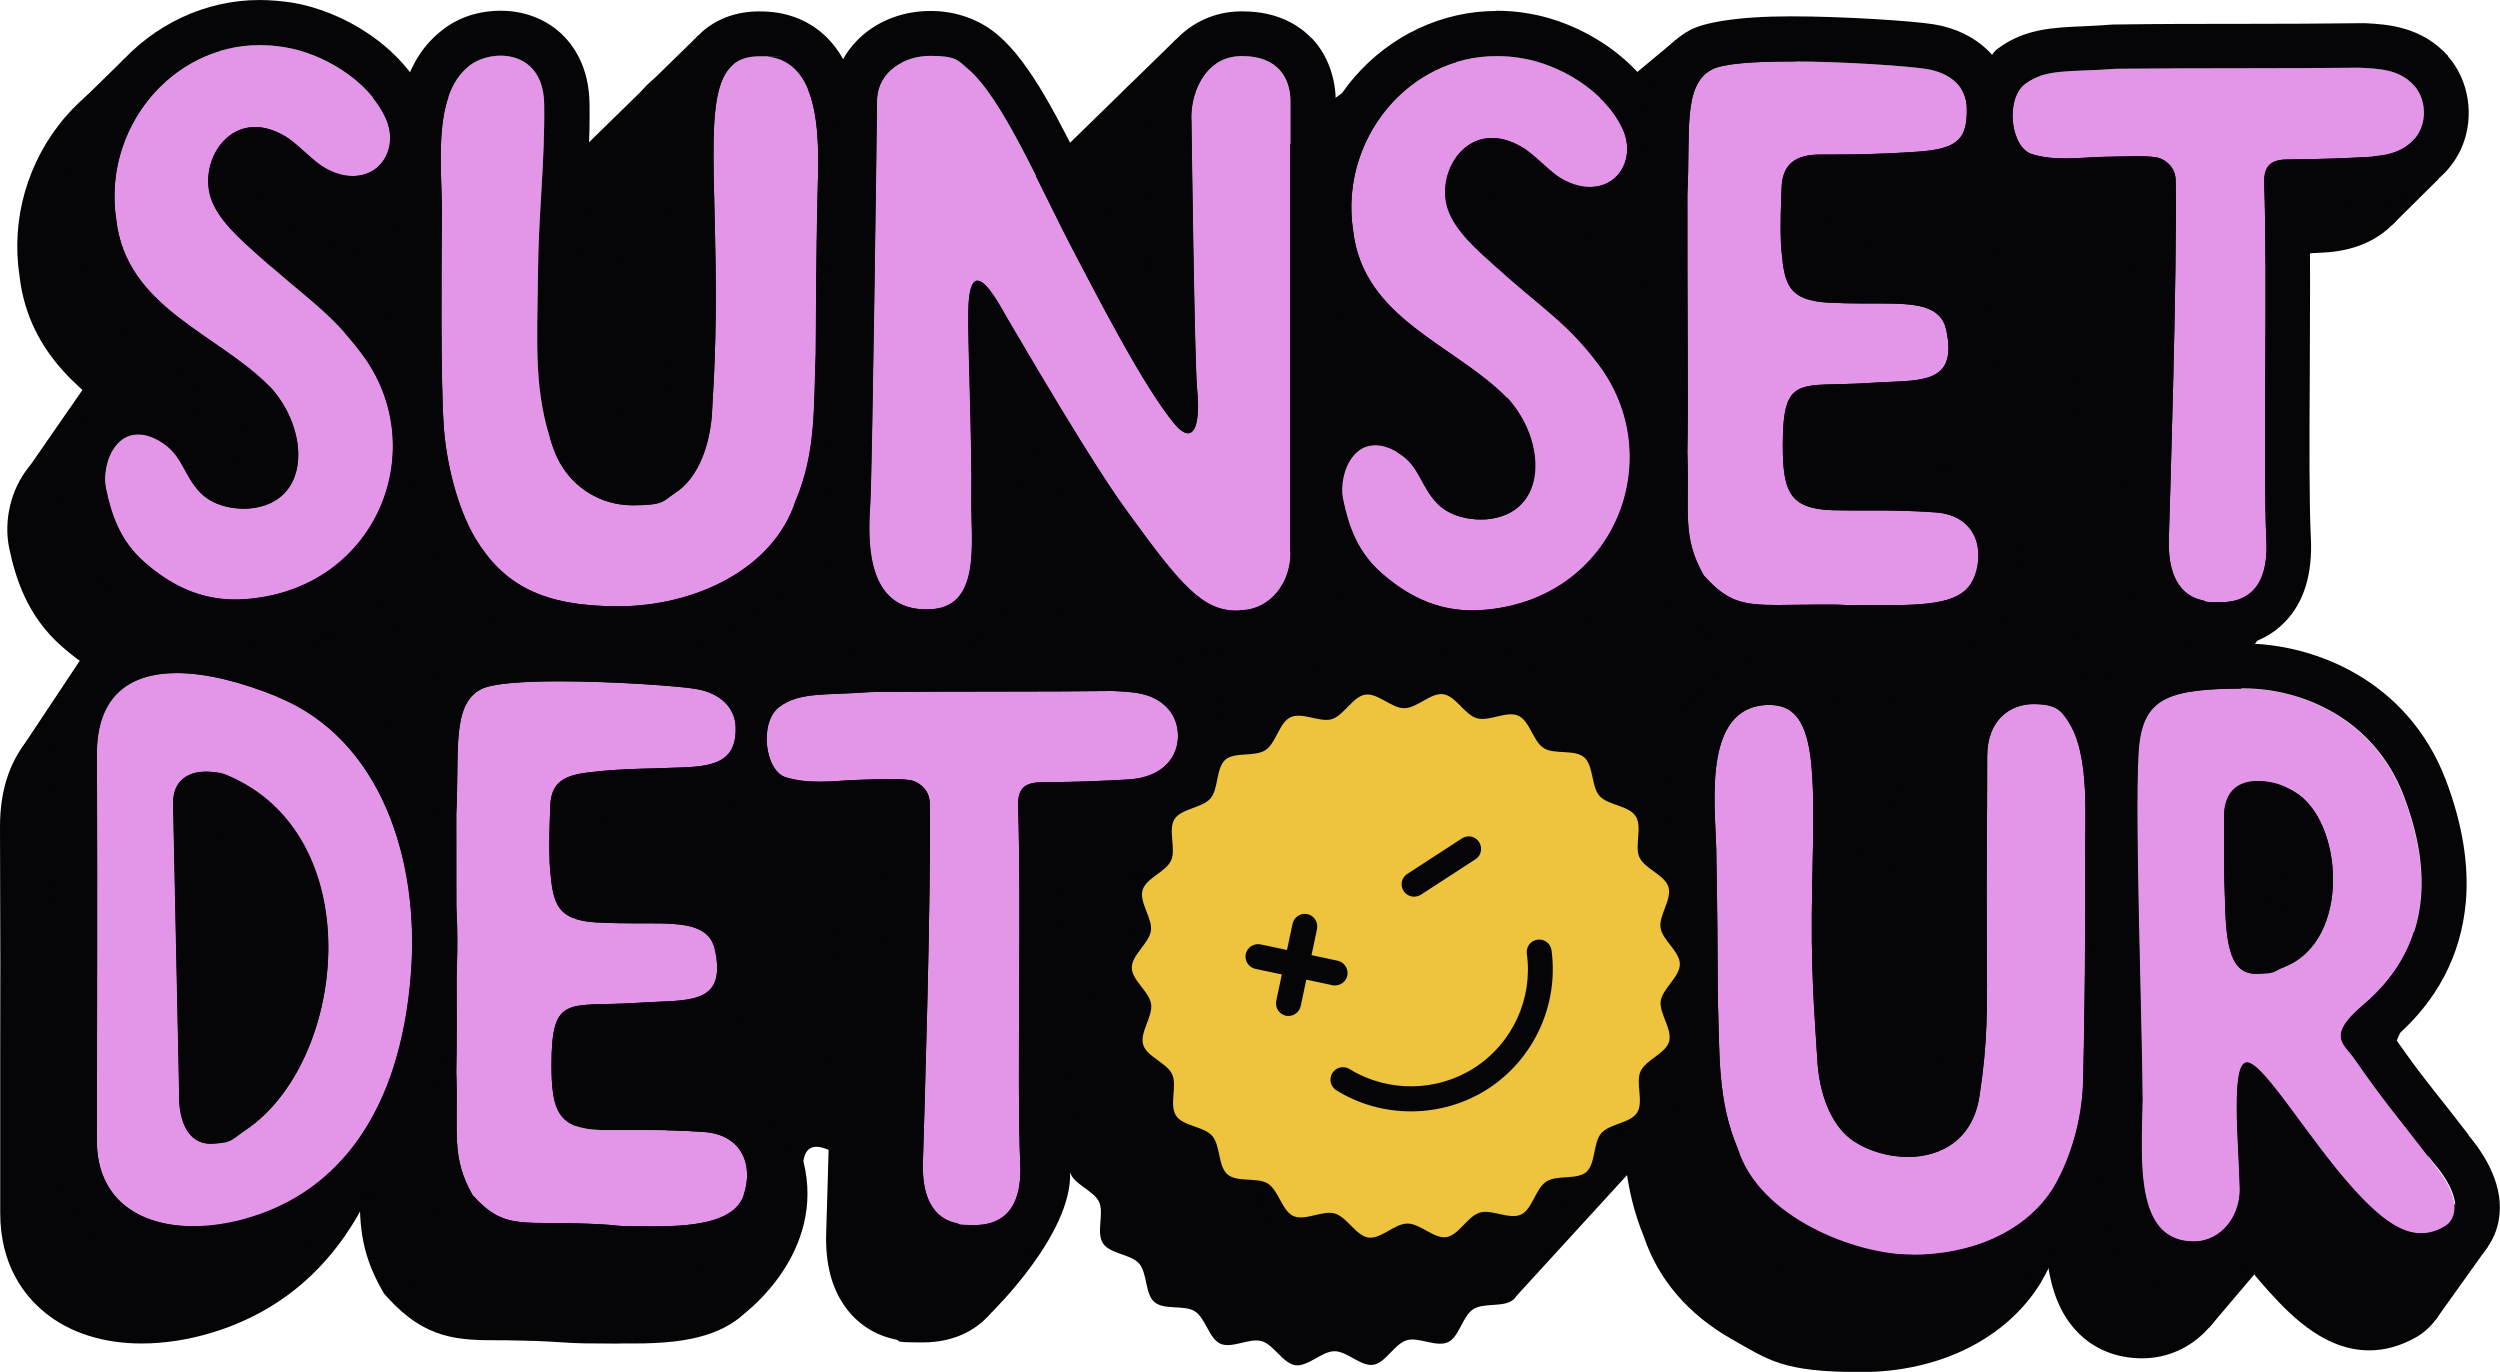 <?xml version="1.0" encoding="UTF-8"?>
<svg xmlns="http://www.w3.org/2000/svg" version="1.1" viewBox="0 0 1163.2 638.3">
  <defs>
    <style>
      .cls-1 {
        fill: #e395e8;
      }

      .cls-2 {
        fill: #050407;
      }

      .cls-3 {
        fill: #eec43e;
      }
    </style>
  </defs>
  <!-- Generator: Adobe Illustrator 28.6.0, SVG Export Plug-In . SVG Version: 1.2.0 Build 709)  -->
  <g>
    <g id="Layer_2">
      <g id="Pink">
        <g>
          <polygon class="cls-2" points="38.8 46 57.9 27.3 64.8 45.4 38.8 46"/>
          <path class="cls-2" d="M1134.6,83.3l-21.3,21.1-41.1,14.4-5.4,156.6-27.1,37.2h0l95.8,239.4,22.1,28-24.3,34-78.6-27.9-26.8,31.6-49.4-31.8-80.2-8.3-126.6-46.9-67.6,73.9-190.3-138.1s16.2,79.8-15.9,78.9c1.1,28.8-36.5,65.2-36.5,65.2,0,0-83-104-87.6-70.3,10.7,42.5-27.2,70.6-27.2,70.6l-132.9-308.7L750.5,42.9l29.3-24.4"/>
          <polyline class="cls-2" points="9.3 349.3 48.7 290 11.1 220.8 50.5 163.9 191.8 171.1 229.4 363.5 9.3 349.3"/>
          <polyline class="cls-2" points="547.4 18.1 482 81.9 405 332 543.6 339.8"/>
          <polyline class="cls-2" points="324.9 16.5 267.3 72.8 253.2 235.2 356 241.1 324.9 16.5"/>
          <path class="cls-2" d="M377.4,112.1c-.1,3.5-.2,6.5-.2,8.8v.7c-.4,19.3-.6,42.6-.7,65.1v1.8s0,.3,0,.3c-.2,3.8-.3,7.7-.4,11.4-.5,20.2-1,41.1-10.3,63.5-6.6,19.8-20.8,36.2-41.2,47.6-17.7,9.9-39.4,15.3-61,15.3s-33.2-3.3-47.1-9.6c-16-7.2-28.9-18.3-37.4-32.1v-.2c0,0-.2-.2-.2-.2-9.3-15.9-15.8-38.6-17.4-60.8-1.6-21.7-1.1-79.3-1-98.2v-.4c.1-3.7,0-8.4-.2-13.4-.8-23.8-1.9-56.4,21.3-74.3,7.4-5.7,10.9,8.9,20.9,8.9s27.1-14,34.5-7.1c5.9,5.5,12.9,15.6,13.1,32.6.2,15-.6,29.4-1.4,43.4-.7,11.7-1.4,23.9-1.5,36.5,0,4.6-.1,9-.2,13.2-.4,24.8-.7,41.2,6.1,60.2,4.2,11.6,14,12.5,16.9,12.5s6.2-.8,8.6-2.4c2.1-1.4,6.3-7.2,7.4-19.7,1.4-24.3,2.3-43.2,1.4-82-.1-4.5-.2-8.9-.3-13.1-.4-17.2-.8-32.1.2-44.1.9-11.5,3.3-26,13.4-36.4,5-5.1,14-11.2,28.4-11.2s4,.1,6,.3c11.7,1.2,32.4,8,39.5,39.5,3.4,14.8,2.9,31.3,2.5,43.4Z"/>
          <path class="cls-2" d="M754.9,226.7c-1.8-16.7-8.1-32.7-18.4-46.3-11.5-15.2-21.1-23.2-33.2-33.3-5-4.2-10.8-9-17.5-15.1l-1.5-1.4c-4.6-4.2-13.3-11.9-14.7-16.3-.6-1.8.2-4.4,1.1-5.4.5.1,1.4.5,2.7,1.2,1.1.7,4,3.3,5.9,5,3.9,3.5,8,7.2,12.7,9.8,7.8,4.4,15.8,6.7,23.8,6.7,13.2,0,25.2-6.5,32.2-17.4,7.4-11.6,8.1-26.5,1.9-39.7-5.5-11.8-15-22.3-27.5-30.5-10.7-7-23-12-34.8-14-5.1-.9-10.2-1.3-15.3-1.3-25.2,0-49.3,11.3-66.2,30.9-17.6,20.5-25.3,47.6-21.3,74.2,4.4,37.3,31.7,56.1,53.6,71.2,8.8,6.1,17.2,11.9,23.5,18.2,7.8,8.6,8,18.8,6.7,20.5-.2.1-1.1.6-3.1.7,0,0-.3,0-.6,0-2.6,0-4.7-.7-5.2-1.1-1.3-1.4-2.3-3.1-3.9-6-3-5.5-7.5-13.8-17.4-20.1-7.6-4.9-15.3-7.3-22.9-7.3s-19.8,4.6-26.6,12.9c-8.1,10-11.6,24.7-8.9,37.5,2.9,13.8,8.3,31.5,24.5,45.7,17.3,15.3,35.8,22.7,56.4,22.7s5.4-.1,8.1-.4c35.3-3.2,64.6-23.6,78.3-54.7,6.5-14.7,9.1-30.9,7.4-46.9h0ZM660.2,265.1c-.8-.1-1.7-.3-2.6-.5.9.2,1.8.3,2.6.5ZM624.2,294.8c2.8,2.1,5.5,3.9,8.3,5.4-2.7-1.5-5.5-3.3-8.3-5.4Z"/>
          <g>
            <path class="cls-2" d="M80.4,88.9c-.5.5-1,1.1-1.5,1.7.5-.6,1-1.2,1.5-1.7ZM77.5,92.4c-.4.6-.8,1.3-1.2,2,.4-.7.8-1.3,1.2-2ZM73.1,110.8c-.4-3.7,0-7.4,1-10.9-1.1,3.5-1.4,7.3-1,10.9ZM74.1,99.9c.3-1.2.8-2.3,1.2-3.4-.5,1.1-.9,2.2-1.2,3.4ZM30.7,229.8c-.4.4-.8.9-1.1,1.3.4-.5.7-.9,1.1-1.3Z"/>
            <path class="cls-2" d="M179.3,221.6c-1.8-16.7-8.1-32.7-18.4-46.3-11.5-15.2-21.1-23.2-33.2-33.3-5.1-4.2-10.8-9-17.5-15.1l-1.5-1.4c-4.6-4.2-13.3-11.9-14.7-16.3-.6-1.8.2-4.4,1.1-5.4.5.1,1.4.5,2.7,1.2,1.1.7,4,3.3,5.9,5,3.9,3.6,8,7.2,12.7,9.8,7.8,4.4,15.9,6.7,23.8,6.7,13.2,0,25.2-6.5,32.1-17.4,7.4-11.6,8.1-26.5,1.9-39.7-5.5-11.8-15-22.3-27.5-30.6-10.7-7-23-12-34.8-14-5.1-.9-10.2-1.3-15.3-1.3h0c-25.2,0-49.3,11.3-66.2,30.9-17.6,20.5-25.4,47.6-21.3,74.2,4.4,37.3,31.7,56.1,53.6,71.2,8.8,6.1,17.2,11.9,23.5,18.2,7.8,8.6,8.1,18.8,6.7,20.5-.1.1-1.1.6-3.1.7,0,0-.3,0-.6,0-2.6,0-4.7-.7-5.2-1.1-1.3-1.4-2.3-3.1-3.9-6-3-5.5-7.5-13.8-17.4-20.1-7.6-4.9-15.3-7.3-22.9-7.3s-19.8,4.6-26.6,12.9c-8.1,10-11.6,24.7-8.9,37.5,2.9,13.8,8.3,31.5,24.5,45.7,17.3,15.3,35.8,22.7,56.4,22.7s5.4-.1,8.1-.4c35.3-3.2,64.6-23.6,78.3-54.6,6.5-14.7,9.1-30.9,7.4-46.9h0ZM76.3,94.4c.4-.7.8-1.3,1.2-2-.4.6-.8,1.3-1.2,2ZM78.9,90.6c.5-.6,1-1.2,1.5-1.7-.5.5-1,1.1-1.5,1.7ZM85.8,84.9c.7-.3,1.3-.7,2.1-.9-.7.3-1.4.6-2.1.9ZM93.2,82.8c-.2,0-.4,0-.6,0,.2,0,.4,0,.6,0ZM91.4,83c-.2,0-.4,0-.6.1.2,0,.4,0,.6-.1ZM74.1,99.9c-1,3.5-1.4,7.3-1,10.9-.4-3.7,0-7.4,1-10.9ZM94.9,82.8c.2,0,.3,0,.4,0-.2,0-.3,0-.4,0ZM97.1,82.9c1.1.1,2.2.3,3.3.6-1.1-.3-2.2-.5-3.3-.6ZM30.7,229.8c-.4.4-.8.9-1.1,1.3.4-.5.7-.9,1.1-1.3Z"/>
            <path class="cls-2" d="M80.4,88.9c-.5.5-1,1.1-1.5,1.7.5-.6,1-1.2,1.5-1.7ZM77.5,92.4c-.4.6-.8,1.3-1.2,2,.4-.7.8-1.3,1.2-2ZM74.1,99.9c.3-1.2.8-2.3,1.2-3.4-.5,1.1-.9,2.2-1.2,3.4ZM73.1,110.8c-.4-3.7,0-7.4,1-10.9-1.1,3.5-1.4,7.3-1,10.9ZM30.7,229.8c-.4.4-.8.9-1.1,1.3.4-.5.7-.9,1.1-1.3Z"/>
          </g>
          <path class="cls-2" d="M967.2,436.3c.2,21.5-.4,79.9-1,100.8-.5,20.8-6.5,42.3-16.4,59.2v.2c0,0-.2.2-.2.2-15.9,26.1-47.2,41.7-83.7,41.7s-42.8-5.5-60.3-15.4c-20.1-11.4-34.1-27.8-40.7-47.5-9.2-22.3-9.8-43.2-10.3-63.5,0-3.7-.2-7.6-.3-11.4v-.7s0-1.4,0-1.4c-.1-22.5-.3-45.8-.7-65.2v-.7c0-2.6-.2-6.4-.4-10.4-.6-12.5-1.3-28,1.7-42.3,2-9.6,5.7-17.7,10.7-23.9,6.8-8.4,16.3-13.6,27.3-15,2.2-.3,4.3-.4,6.4-.4,13.3,0,21.9,5.9,26.7,10.8,15.8,16.1,15.2,44.2,14.2,90.7v3.3c-.8,32.8.4,51,1.6,70.3.2,3.8.5,7.7.7,11.8,1.1,12.5,5.3,18.3,7.4,19.7,3.7,2.4,8.9,3.8,13.6,3.8,10.1,0,11.7-5.4,12.5-10.5,3.5-23,3.4-37.1,3.2-71.2-.1-17.5,0-30.7,0-44.7,0-11.5.2-23.3.2-39.1,0-16.9,6.9-27.4,12.7-33.2,7.8-7.8,18.3-12.1,29.7-12.1s26.6,6.4,33.7,17.2c12.1,18.2,11.8,43,11.6,64.9,0,5-.1,9.6,0,13.7v.4s0,0,0,0Z"/>
          <path class="cls-2" d="M597.5,72.5v207.5c.3,13.3-4.6,26.2-13.5,35.5-8.3,8.5-19.4,13.2-31.2,13.2h-1.6c-17.4,0-28.9-9-36.1-15.7-8.7-8.2-17.8-20-30.6-37.7l-.5-.7c-4.5-6.2-12.9-17.8-35.3-55,.3,13.3.5,26.5.4,36.8,0,2.5,0,5.4.1,8.5.5,16.8,1,37.8-12.7,51.9-5,5.2-14.1,11.4-28.6,11.4s-2.3,0-3.4-.1c-12.5-.6-23.2-5.4-31-14-15.7-17.3-14.2-43.5-13.4-57.5v-.9c.9-14.9,3.1-177.6,3.2-186.1v-1c1.1-22.8,20.7-40,45.7-40s22.8,4,31.2,11.1c15.5,13.2,28.6,39.8,42.6,68,4.3,8.7,8.4,17,12.5,24.6,1.1,2.1,2.4,4.6,3.8,7.3,3.1,5.8,7.2,13.8,11.9,22.2-.7-32.6-1.2-72.1-1.3-80.5-.9-14.4,4-28.8,12.9-38.8,7.8-8.6,18.5-13.5,30.1-13.8.6,0,1.2,0,1.7,0,16.5,0,26.5,6.8,32,12.5,7.6,7.9,11.6,19,11.2,31.2h0Z"/>
          <path class="cls-2" d="M914.8,297.9c-2.9,8.7-10,20-27.2,25-9.4,2.7-20.5,3.3-34.4,3.3s-10.8,0-16.7-.2c-2.4,0-4.9,0-7.4-.1-2,0-4,0-6.2,0-4.3,0-8.2,0-11.6.1-3,0-5.7,0-8.3,0-21.1,0-33.9-3.1-49.8-20.7l-1.6-1.8-1.2-2.1c-10.3-18.4-10.2-31.9-10.1-48.9,0-5.2,0-11.2-.2-18.1v-.7s0-.7,0-.7c.3-10.3.2-33,0-59.3,0-18.8-.2-40.2-.1-59.9v-1c.4-6.2.4-12.1.5-17.8.1-10.8.2-20.2,2-28.9,2.8-13.5,96.7,54.2,107.1,48.6,6.1-3.3-71.2-83.7-40.5-83.7s57.2,2.2,66.5,3.7c10,1.6,18.6,5.7,25,11.9,7.2,7,11.2,16.3,11.4,26.4.1,5.6.4,20.3-10.7,30.8-9,8.5-21.2,10.4-31.9,11.1-17.4,1.2-29.8,1.3-40.5,1.3s-2.2,0-3.2,0c-.4,9.9-.3,17.3,0,22,.2,2,.3,3.6.5,4.7.4,0,.9,0,1.5.1,5.3.3,10.6.4,15,.4h3.9c1.2,0,2.5,0,3.7,0,9.6,0,18.9.2,27.2,2.8,13.1,4.1,21.8,13.4,24.5,26.4,1.1,5.4,4.5,21.7-5.7,34.8-10.4,13.3-26.8,14-41.3,14.6-2.8.1-5.6.2-8.4.4-5.9.4-11.1.5-15.3.6-1.5,0-3.2,0-4.8.1-.1,1.8-.2,4.1-.2,7.1,0,4.6.2,7.4.4,9.3.7,0,1.6.1,2.6.2,2,0,4.2,0,7.3,0h4.9c1.9,0,3.9,0,6,0,7.6,0,17.9.1,30.3.9,14.1.9,25.7,7.3,32.8,17.8,7.3,10.9,8.8,25.2,4.1,39.2h0Z"/>
          <path class="cls-2" d="M1121.8,91.7c-3,7.3-13,24.3-40.4,25.8-10.6.6-18.5,1-30.7,1.2.5,22,.3,50.5.2,78.3-.2,31.5-.3,61.3.5,76.9.8,16.6-3.1,29.7-11.8,38.8-5.3,5.5-14.8,12.2-30.4,12.2s-9.6-.7-12.4-1.3h0c-9.8-1.9-18.3-7.4-24-15.6-6.1-8.6-9-20-8.6-33.6,0-2.3.2-5.8.3-10.1.9-30.1,3.2-106.1,3-146.9-3.5,0-7.7.2-12.8.3-1.5,0-3.2.2-5.2.3-3.6.2-7.6.5-12,.5-8.3,0-15.5-.9-22-2.9-11.9-3.6-11.7-14.7-14.3-29.4-1.2-6.7-3-13.7-1.5-20,2.1-8.6-.2-15.5,6.2-20.3,12.3-9.3,25.8-9.8,40.1-10.3,4.2-.2,8.5-.3,13.4-.7h.7c0,0,.7,0,.7,0,20.2-.2,39.6-.2,58.3-.3,19.7,0,38.4,0,54.4-.3h1.5c.6,0,1.1.1,1.7.1,9.8.5,26.2,1.4,38.5,15.3,9.9,11.1,12.6,28,6.7,42h0Z"/>
          <path class="cls-2" d="M542,391.4c-3,7.2-13,24.3-40.4,25.8-10.6.6-18.5,1-30.7,1.2.5,22,.4,50.5.2,78.3-.1,31.5-.3,61.3.5,76.9.9,16.6-3.1,29.7-11.8,38.8-5.3,5.6-14.8,12.2-30.4,12.2s-9.6-.7-12.4-1.3h0c-9.8-1.9-18.3-7.4-24-15.6-6.1-8.6-9-20-8.6-33.6,0-2.3.2-5.7.3-10.1.9-30.1,3.1-106.1,3-146.9-3.5,0-7.7.2-12.9.3-1.5,0-3.2.2-5.1.3-3.6.2-7.6.5-12.1.5-8.3,0-15.5-1-22-2.9-11.9-3.6-20.5-14.6-23.1-29.3-1.2-6.7-1-13.6.6-19.9,2.1-8.6,6.6-15.7,13-20.5,12.4-9.3,25.8-9.8,40.1-10.3,4.2-.2,8.5-.3,13.4-.7h.7s.7,0,.7,0c20.2-.2,39.6-.2,58.3-.3,19.7,0,38.4,0,54.4-.3h1.5c.6,0,1.1.1,1.7.1,9.8.5,26.1,1.4,38.5,15.3,9.9,11.1,12.6,28,6.7,42h0Z"/>
          <path class="cls-2" d="M342,596.2c-2.8,8.4-9.9,19.5-27.7,25-8.6,2.7-19.3,3.9-33.5,3.9s-14.9-.3-25.6-.9c-9.1-.5-16.2-.6-22.5-.6-19.3,0-34.5-.2-52.4-19.9l-1.6-1.8-1.2-2.1c-10.3-18.3-10.2-31.8-10.1-48.9,0-5.2,0-11.2-.2-18.1v-.7s0-.7,0-.7c.3-10.3.2-33,.1-59.3,0-18.8-.2-40.2-.1-59.9v-1c.4-6.2.4-12,.5-17.7.1-10.8.2-20.2,2-28.9,2.8-13.5,9.5-23.2,19.9-28.8,6.1-3.3,16-6.3,46.7-6.3s57.2,2.2,66.5,3.7c10,1.6,18.6,5.7,25,11.9,7.2,7,1.2,16.3,1.4,26.4.4,17.6,2.3,27.1-4.5,31.9-8.9,6.4-20,7.6-28.5,8-6.1.3-11.6.4-16.4.6-9.6.2-17.1.4-26.9,1.6,0,0,0,0,0,0-.5,13.6-.2,20.3,0,23.2.2,2,.3,3.6.5,4.7.4,0,.9,0,1.4.1,5.4.3,10.6.4,15,.4h7.6c9.6,0,18.9.2,27.2,2.8,13.1,4,21.8,13.4,24.5,26.5,1.1,5.4,4.5,21.7-5.7,34.8-10.4,13.3-26.8,14-41.3,14.6-2.8.1-5.6.2-8.4.4-5.9.4-11.1.5-15.3.6-1.5,0-3.2,0-4.8.1-.1,1.8-.2,4.1-.2,7.1,0,4.6.2,7.5.4,9.3.7,0,1.6.1,2.6.2,2,0,4.2,0,7.3,0s3.2,0,4.9,0,3.9,0,6,0c8.1,0,18,.1,30.3.9,14.1.9,25.7,7.3,32.8,17.8,7.3,10.9,8.8,25.2,4.1,39.2h0Z"/>
          <path class="cls-2" d="M356,596.2c-2.8,8.4-9.9,19.5-27.7,25-8.6,2.7-19.3,3.9-33.5,3.9s-14.9-.3-25.6-.9c-9.1-.5-16.2-.6-22.5-.6-19.3,0-34.5-.2-52.4-19.9l-1.6-1.8-1.2-2.1c-10.3-18.3-10.2-31.8-10.1-48.9,0-5.2,0-11.2-.2-18.1v-.7s0-.7,0-.7c.3-10.3.2-33,.1-59.3,0-18.8-.2-40.2-.1-59.9v-1c.4-6.2.4-12,.5-17.7.1-10.8.2-20.2,2-28.9,2.8-13.5,9.5-23.2,19.9-28.8,6.1-3.3,16-6.3,46.7-6.3s57.2,2.2,66.5,3.7c10,1.6,18.6,5.7,25,11.9,7.2,7,1.2,16.3,1.4,26.4.4,17.6,2.3,27.1-4.5,31.9-8.9,6.4-20,7.6-28.5,8-6.1.3-11.6.4-16.4.6-9.6.2-17.1.4-26.9,1.6,0,0,0,0,0,0-.5,13.6-.2,20.3,0,23.2.2,2,.3,3.6.5,4.7.4,0,.9,0,1.5.1,5.4.3,10.6.4,15,.4h7.6c9.6,0,18.9.2,27.2,2.8,13.1,4,21.8,13.4,24.5,26.5,1.1,5.4,4.5,21.7-5.7,34.8-10.4,13.3-26.8,14-41.3,14.6-2.8.1-5.6.2-8.4.4-5.9.4-11.1.5-15.3.6-1.5,0-3.2,0-4.8.1-.1,1.8-.2,4.1-.2,7.1,0,4.6.2,7.5.4,9.3.7,0,1.6.1,2.6.2,2,0,4.2,0,7.3,0s3.2,0,4.9,0,3.9,0,6,0c8.1,0,18,.1,30.3.9,14.1.9,25.7,7.3,32.8,17.8,7.3,10.9,8.8,25.2,4.1,39.2h0Z"/>
          <path class="cls-2" d="M188.2,487.7c-2.6,35.2-11.9,64.6-27.7,87.3-15.3,22.1-36.1,37.2-61.7,45-11.2,3.4-22.3,5.1-32.9,5.1-17.9,0-33.5-5-45-14.4-9.5-7.7-20.8-22-20.8-46.4,0-29.9,0-50.8,0-70.9C.2,464,.2,436.1,0,384.7c0-18.2,5.2-32.8,15.6-43.3,12.9-13,30.3-15.7,42.6-15.7s34.4,4.2,54.8,12.6c27.6,11.3,49.1,33.1,62,63.1,10.9,25.2,15.4,55,13.1,86.2h0Z"/>
          <path class="cls-2" d="M1138.7,601.2c-1.6,9.1-7,16.8-14.9,21.2-7,3.9-14.2,5.9-21.4,5.9-19.5,0-34.7-14-47-27.7-5.6-6.2-11.1-13.1-16.3-20,0,.9,0,1.8,0,2.6.9,13.2-3.4,26-12,35.3-8,8.7-18.8,13.5-30.4,13.5h0c-11.9,0-22.3-4.2-30-12.1-16.3-16.7-15.6-44-15-68.2,0-2.3.1-4.6.2-6.8,0-11.5-.5-30.2-1-49.9-1.4-60.3-2.2-104.1-.2-119,1.1-8.3,3.3-15.1,6.9-20.9,4.1-6.8,10-12,17.4-15.5,11.5-5.5,25.6-6.7,44.7-6.8h.4c32.3,0,76.3,16.7,94.1,63.8,7.6,20.1,10.7,39.1,9.2,56.5-2.2,24.8-13.3,46-33.1,63.1,9.1,13,12.5,17.3,19.5,26.2,3.7,4.7,8.2,10.5,15,19.2,8,9.5,16.8,23.9,14,39.5Z"/>
          <g>
            <path class="cls-2" d="M727,439.2c3.3,5-.6,13.9,1.8,19.2,2.5,5.4,11.8,8.2,13.5,13.8,1.7,5.7-4.5,13.1-3.7,18.9.9,5.9,9,11.1,9,17,0,5.9-8,11.3-8.9,17.1-.8,5.8,5.5,13.2,3.9,18.8-1.6,5.7-10.9,8.5-13.3,13.9-2.4,5.3,1.6,14.2-1.6,19.2-3.1,4.9-12.8,5.1-16.7,9.6-3.8,4.4-2.5,14-6.9,18-4.4,3.8-13.7,1.2-18.7,4.5-5,3.3-6.4,12.8-11.7,15.3-5.4,2.5-13.7-2.6-19.2-.9-5.7,1.7-9.8,10.5-15.5,11.4-5.8.9-12.3-6.4-18.2-6.3s-12.3,7.3-18.1,6.5c-5.8-.8-10-9.6-15.7-11.2-5.7-1.6-13.8,3.6-19.2,1.2-5.3-2.4-6.9-12-11.9-15.1-4.9-3.1-14.3-.4-18.8-4.3-4.4-3.8-3.2-13.4-7.1-17.9-3.8-4.4-13.5-4.4-16.8-9.4-3.3-5,.6-13.9-1.8-19.2-2.5-5.4-11.8-8.2-13.5-13.8-1.7-5.7,4.5-13.1,3.7-18.9-.9-5.8-9-11.1-9-17,0-5.9,8-11.3,8.9-17.1.8-5.8-5.5-13.2-3.9-18.9,1.6-5.6,10.9-8.5,13.3-13.9,2.4-5.4-1.6-14.2,1.6-19.2,3.2-5,12.8-5.1,16.7-9.6,3.8-4.4,2.5-14,6.9-18,4.4-3.8,13.7-1.2,18.7-4.5,5-3.3,6.4-12.9,11.7-15.3,5.4-2.5,13.7,2.6,19.2.9s9.8-10.5,15.5-11.4c5.8-.9,12.3,6.4,18.2,6.3s12.3-7.3,18.1-6.5c5.8.8,10,9.6,15.7,11.2,5.7,1.6,13.8-3.6,19.2-1.2,5.3,2.4,6.9,12,11.9,15.1,4.9,3.1,14.3.4,18.8,4.3,4.4,3.8,3.2,13.4,7.1,17.9,3.8,4.4,13.5,4.4,16.8,9.4h0Z"/>
            <g>
              <path class="cls-2" d="M587.2,518.1c-.4,0-.8,0-1.2-.1l-35.9-7.6c-3.1-.7-5.1-3.7-4.5-6.9.7-3.1,3.7-5.1,6.9-4.5l35.9,7.6c3.1.7,5.1,3.7,4.5,6.9-.6,2.7-3,4.6-5.7,4.6h0Z"/>
              <path class="cls-2" d="M565.5,532.2c-.4,0-.8,0-1.2-.1-3.1-.7-5.1-3.7-4.5-6.9l7.6-35.9c.7-3.1,3.7-5.1,6.9-4.5,3.1.7,5.1,3.7,4.5,6.9l-7.6,35.9c-.6,2.7-3,4.6-5.7,4.6h0Z"/>
            </g>
            <path class="cls-2" d="M624,476.7c-1.9,0-3.8-.9-4.9-2.6-1.8-2.7-1-6.3,1.7-8l25.4-16.5c2.7-1.8,6.3-1,8,1.7s1,6.3-1.7,8l-25.4,16.5c-1,.6-2.1.9-3.2.9h0Z"/>
            <path class="cls-2" d="M622.5,576.7c-12,0-24.1-3.2-34.7-9.8-2.7-1.7-3.6-5.2-1.9-8,1.7-2.7,5.2-3.6,8-1.9,17.9,11,40.7,10.7,58.3-.7s27.1-32.2,24.2-53c-.4-3.2,1.8-6.1,5-6.5,3.2-.4,6.1,1.8,6.5,5,3.4,25.2-8.1,50.4-29.4,64.3-10.9,7.1-23.5,10.6-36,10.6h0Z"/>
          </g>
          <path class="cls-1" d="M701.1,185.1c-24.4-24.9-66.8-36.7-71.5-77.7-7.1-45.7,31.3-88.6,78.5-80.3,17.3,2.8,38.5,15,46.8,32.7,8,17-6.9,35.5-28.5,23.2-5.3-3-12.5-11.3-18.3-14.6-24.1-14.2-40.4,10.8-34.3,28.9,3.4,10.3,14.3,19.6,22.1,26.6,22.3,20.1,33.3,26.1,47.9,45.5,33,43.5,8.1,108.8-52.4,114.3-15,1.4-31.2-1.7-48.7-17.2-11-9.7-15.2-21.6-17.8-34.3-2.5-12,6.1-34.1,26.4-21.1,9.5,6.1,9.7,15,17.6,23.2,6.8,7,17.6,7.8,22.6,7.3,29.1-2.4,28.3-36.6,9.8-56.6h0Z"/>
          <path class="cls-2" d="M696.3,26.1c3.8,0,7.8.3,11.8,1,17.3,2.8,38.5,15,46.8,32.7,6.2,13.2-1.3,27.2-15.1,27.2s-8.6-1.2-13.5-4c-5.3-3-12.5-11.3-18.3-14.6-5-2.9-9.6-4.2-13.8-4.2-16.1,0-25.4,18.7-20.6,33.1,3.4,10.3,14.3,19.6,22.1,26.6,22.3,20.1,33.3,26.1,47.9,45.5,33,43.5,8.1,108.8-52.4,114.3-2.1.2-4.1.3-6.2.3-13.2,0-27.3-4.1-42.5-17.5-11-9.7-15.2-21.6-17.8-34.3-2-9.4,2.9-25.1,14.9-25.1s7.1,1.2,11.5,4c9.5,6.1,9.7,15,17.6,23.2,5.8,6,14.7,7.4,20.2,7.4s1.7,0,2.4,0c29.1-2.4,28.3-36.6,9.8-56.6-24.4-24.9-66.8-36.7-71.5-77.7-6.5-41.8,25.1-81.3,66.7-81.3h0ZM696.3,5.1h0c-25.2,0-49.3,11.3-66.2,30.9-17.6,20.5-25.3,47.5-21.3,74.2,4.4,37.3,31.7,56.1,53.6,71.2,8.8,6.1,17.2,11.9,23.5,18.2,7.8,8.6,8,18.8,6.7,20.5-.2.1-1.1.6-3.1.7,0,0-.3,0-.6,0-2.6,0-4.7-.7-5.2-1.1-1.3-1.4-2.3-3.1-3.9-6-3-5.5-7.5-13.8-17.4-20.1-7.6-4.9-15.3-7.3-22.9-7.3s-19.8,4.6-26.6,12.9c-8.1,10-11.6,24.7-8.9,37.5,2.9,13.8,8.3,31.5,24.5,45.7,17.3,15.3,35.8,22.7,56.4,22.7s5.4-.1,8.1-.4c35.3-3.2,64.6-23.6,78.3-54.7,6.5-14.7,9-30.9,7.4-46.9-1.8-16.7-8.1-32.7-18.4-46.3-11.5-15.2-21.1-23.2-33.2-33.3-5-4.2-10.8-9-17.5-15.1l-1.5-1.4c-4.6-4.2-13.3-11.9-14.7-16.3-.6-1.8.2-4.4,1.1-5.4.5.1,1.5.5,2.7,1.2,1.1.7,4,3.3,5.9,5,4,3.5,8,7.2,12.7,9.8,7.8,4.4,15.9,6.7,23.8,6.7,13.2,0,25.2-6.5,32.2-17.4,7.4-11.6,8.1-26.5,1.9-39.7-5.5-11.8-15-22.3-27.5-30.6-10.7-7.1-23-12-34.8-14-5.1-.9-10.2-1.3-15.3-1.3h0Z"/>
          <path class="cls-1" d="M125.6,180c-24.4-24.9-66.8-36.7-71.5-77.7-7.1-45.7,31.3-88.6,78.4-80.3,17.3,2.8,38.5,15,46.8,32.7,8,17-6.9,35.5-28.5,23.2-5.3-3-12.6-11.3-18.3-14.6-24.1-14.2-40.4,10.8-34.3,29,3.4,10.3,14.3,19.6,22.1,26.6,22.3,20.1,33.3,26.1,47.9,45.5,33,43.5,8.1,108.8-52.4,114.3-15,1.4-31.2-1.7-48.7-17.2-11-9.7-15.2-21.6-17.8-34.3-2.5-12,6.1-34.1,26.4-21.1,9.4,6.1,9.7,15,17.6,23.2,6.8,7,17.6,7.8,22.6,7.3,29.1-2.4,28.3-36.6,9.8-56.6h0Z"/>
          <path class="cls-2" d="M120.8,21c3.8,0,7.8.3,11.8,1,17.3,2.8,38.5,15,46.8,32.7,6.2,13.2-1.3,27.2-15.1,27.2s-8.6-1.2-13.5-4c-5.3-3-12.6-11.3-18.3-14.6-5-2.9-9.6-4.2-13.8-4.2-16.1,0-25.4,18.7-20.6,33.1,3.4,10.3,14.3,19.6,22.1,26.6,22.3,20.1,33.3,26.1,47.9,45.5,33,43.5,8.1,108.8-52.4,114.3-2.1.2-4.1.3-6.2.3-13.2,0-27.3-4.1-42.5-17.5-11-9.7-15.2-21.6-17.8-34.3-2-9.4,2.9-25.1,14.9-25.1s7.1,1.2,11.5,4c9.4,6.1,9.7,15,17.6,23.2,5.8,6,14.7,7.4,20.2,7.4s1.7,0,2.4,0c29.1-2.4,28.3-36.6,9.8-56.6-24.4-24.9-66.8-36.7-71.5-77.7-6.5-41.8,25.1-81.3,66.7-81.3h0ZM120.8,0h0c-25.2,0-49.3,11.3-66.2,30.9-17.6,20.5-25.3,47.5-21.3,74.2,4.4,37.3,31.7,56.1,53.6,71.2,8.8,6.1,17.2,11.9,23.5,18.2,7.8,8.6,8.1,18.8,6.7,20.5-.2.1-1.1.6-3.1.7,0,0-.3,0-.6,0-2.6,0-4.7-.7-5.2-1.1-1.3-1.4-2.3-3.1-3.9-6-3-5.5-7.5-13.8-17.4-20.1-7.6-4.9-15.3-7.3-22.9-7.3s-19.8,4.6-26.6,12.9c-8.1,10-11.6,24.7-8.9,37.5,2.9,13.8,8.3,31.5,24.5,45.7,17.3,15.3,35.8,22.7,56.4,22.7s5.4-.1,8.1-.4c35.3-3.2,64.6-23.6,78.3-54.7,6.5-14.7,9.1-30.9,7.4-46.9-1.8-16.7-8.1-32.7-18.4-46.3-12.5-16.4-3.4-20.6-18.8-33.5-5.1-4.2-25.1-8.9-31.8-14.9l-1.5-1.4c-4.6-4.2-13.3-11.9-14.7-16.3-.6-1.8.2-4.4,1.1-5.4.5.1,1.4.5,2.7,1.2,1.1.7,4,3.3,5.9,5,3.9,3.5,8,7.2,12.7,9.8,7.9,4.4,15.9,6.7,23.8,6.7,13.2,0,25.2-6.5,32.1-17.4,7.4-11.6,8.1-26.5,1.9-39.7-5.5-11.8-15-22.3-27.5-30.6-10.7-7.1-23-12-34.8-14C130.9.5,125.8,0,120.7,0h0Z"/>
          <path class="cls-1" d="M380.2,97.6c-.4,19.9-.6,44.3-.7,66.9-1,24.4.3,45.8-9.3,68.4-10.2,31.9-47,49.2-82.5,49.2s-53.5-10.1-66.6-31.7c-8.4-14.3-13.4-34.9-14.6-51.7-1.5-20.4-1.1-75.6-.9-96.6.6-20.8-5.6-57.4,12.9-71.6,3.6-2.8,9-4.6,14.4-4.6,9.9,0,20.1,5.9,20.3,22.6.4,26.5-2.7,51.1-2.9,79.5-.3,32.1-2.2,54.4,7.2,80.7,6.3,17.6,21.7,26.4,36.7,26.4s14.1-1.9,20-5.8c9.2-5.9,15.5-18.8,17-35.8,1.4-23.9,2.4-43.4,1.5-84-1.1-54.2-4.1-83.3,20.6-83.3s2.5,0,3.9.2c29,3,22.9,51.6,23.1,71.1h0Z"/>
          <path class="cls-2" d="M370.2,232.9c-10.2,31.9-47,49.2-82.5,49.2s-53.5-10.1-66.6-31.7c-8.4-14.3-13.4-34.9-14.6-51.7-1.5-20.4-1.1-75.6-.9-96.6.6-20.8-5.6-57.4,12.9-71.6,3.6-2.8,9-4.6,14.4-4.6,9.9,0,20.1,5.9,20.3,22.6.4,26.5-2.7,51.1-2.9,79.5-.3,32.1-2.2,54.4,7.2,80.7,6.3,17.6,21.7,26.4,36.7,26.4s14.1-1.9,20-5.8c9.2-5.9,15.5-18.8,17-35.8,1.4-23.9,2.4-43.4,1.5-84-1.1-54.2-4.1-83.3,20.6-83.3s2.5,0,3.9.2c29,3,22.9,51.6,23.1,71.1-.4,19.9-.6,44.3-.7,66.9-1,24.4.3,45.8-9.3,68.4h0ZM398.8,45.1c-7.1-31.5-27.8-38.3-39.5-39.5-2.1-.2-4.1-.3-6-.3-14.4,0-23.4,6.1-28.4,11.2-10.1,10.4-12.5,24.9-13.4,36.4-1,12-.6,26.9-.2,44.1.1,4.2.2,8.5.3,13.1.8,38.8,0,57.8-1.4,82-1.1,12.5-5.3,18.3-7.4,19.7-2.5,1.6-5.4,2.4-8.6,2.4s-12.8-.9-16.9-12.5c-6.8-18.9-6.5-35.4-6.1-60.2,0-4.2.1-8.6.2-13.2.1-12.6.8-24.7,1.5-36.5.8-14,1.6-28.5,1.4-43.5-.2-17-7.3-27.1-13.1-32.6-7.4-6.9-17.4-10.7-28.1-10.7s-19.9,3.2-27.2,8.9c-23.2,17.8-22.1,50.5-21.3,74.3.2,5,.3,9.7.2,13.4v.4c-.2,18.9-.6,76.5,1,98.2,1.6,22.1,8.1,44.9,17.4,60.8v.2c.1,0,.2.2.2.2,8.4,13.8,21.3,24.9,37.4,32.1,14,6.3,30.3,9.6,47.1,9.6s43.2-5.5,61-15.3c20.4-11.4,34.6-27.8,41.2-47.6,9.3-22.3,9.8-43.2,10.3-63.5,0-3.7.2-7.6.3-11.4v-2.2c.1-22.5.3-45.8.7-65.1v-.7c0-2.3,0-5.3.2-8.8.3-12.1.8-28.6-2.5-43.4h0Z"/>
          <path class="cls-1" d="M970.2,402.9c.2,21-.4,79.3-1,100-.4,16.8-5.2,34.8-13.5,49.2-13.1,21.5-39.1,31.7-65.8,31.7s-71.1-17.3-81.3-49.2c-9.6-22.6-8.4-44-9.3-68.4-.1-22.6-.3-47-.7-66.9.2-19.5-7.8-67.4,21.1-71.1,1.3-.2,2.6-.2,3.7-.2,22,0,20.9,29.3,19.8,83.3-.9,40.6,1.1,60.1,2.5,84,1.5,17,7.8,29.8,17,35.8,6.9,4.5,16,7.2,25,7.2,15.3,0,30.2-7.9,33.3-28.3,3.8-24.6,3.7-39.5,3.4-74.5-.2-31.3.2-47.9.2-83.7,0-17,10.9-24.2,21.4-24.2s12.9,2.8,16.2,7.9c10.8,16.3,7.5,46.7,8.1,67.6h0Z"/>
          <path class="cls-2" d="M991.2,402.5v-.2c-.1-4.1,0-8.7,0-13.7.2-21.9.5-46.8-11.6-64.9-7.2-10.8-19.8-17.2-33.7-17.2s-21.9,4.3-29.7,12.1c-5.8,5.8-12.7,16.3-12.7,33.2,0,15.8,0,27.7-.2,39.1,0,14-.2,27.1,0,44.7.2,34.1.3,48.2-3.2,71.2-.8,5.1-2.5,10.5-12.5,10.5s-9.9-1.5-13.6-3.8c-2.1-1.3-6.3-7.2-7.4-19.7-.2-4-.5-7.9-.7-11.8-1.2-19.3-2.4-37.5-1.7-70.3v-3.3c1.1-46.5,1.7-74.6-14.1-90.7-4.8-4.9-13.3-10.8-26.7-10.8s-4.2.1-6.4.4c-11,1.4-20.5,6.6-27.3,15-5.1,6.2-8.7,14.3-10.7,23.9-3,14.3-2.3,29.9-1.7,42.3.2,4,.4,7.8.3,10.4v.7c.4,19.3.6,42.6.7,65.2v2.1c.2,3.8.3,7.7.4,11.4.5,20.2,1,41.2,10.3,63.5,6.6,19.7,20.6,36.1,40.7,47.5,17.5,9.9,38.9,15.4,60.3,15.4,36.5,0,67.8-15.6,83.7-41.7v-.2c0,0,.2-.2.2-.2,9.9-16.9,15.8-38.5,16.4-59.2.6-20.8,1.2-79.2,1-100.8v-.2h0ZM889.9,583.8c-34.9,0-71.1-17.3-81.3-49.2-9.6-22.6-8.4-44-9.3-68.4-.1-22.6-.3-47-.7-66.9.2-19.5-7.8-67.4,21.1-71.1,1.3-.2,2.6-.2,3.7-.2,22,0,20.9,29.3,19.8,83.3-.9,40.6,1.1,60.1,2.5,84,1.5,17,7.8,29.8,17,35.8,6.9,4.5,16,7.2,25,7.2,15.3,0,30.2-7.9,33.3-28.3,3.8-24.6,3.7-39.5,3.4-74.5-.2-31.3.2-47.9.2-83.7,0-17,10.9-24.2,21.4-24.2s12.9,2.8,16.2,7.9c10.8,16.3,7.5,46.7,8.1,67.6.2,21-.4,79.3-1,100-.4,16.8-5.2,34.8-13.5,49.2-13.1,21.5-39.1,31.7-65.8,31.7h0Z"/>
          <path class="cls-1" d="M600.5,256.7c.4,14-9,27.4-23.8,27.4s-.5,0-.7,0c-.3,0-.6,0-.9,0-15.5,0-25.8-11.8-49.7-44.8-5.1-7-16.4-22.2-56.5-90.7-2.7-4.6-9.6-18-14.1-18-2.4,0-4.1,3.6-4.3,13.9-.3,15.2,1.8,61.7,1.4,87.9-.3,19.4,5.1,51.1-20.2,51.1s-1.5,0-2.3,0c-27.9-1.1-25.4-35.4-24.5-50.2.9-16.3,3.1-182,3.1-187.3.6-12.7,12.5-20,24.7-20s12.7,2,17.6,6.1c16.3,13.9,33.7,55.5,50.1,86.5,9.6,18.2,31.8,61.7,46.1,78.7,2.5,3,4.6,4.3,6.2,4.3,4,0,5.5-8.1,4.2-21.1-1.2-12.8-2.6-123.6-2.6-123.6-.9-12.5,5.6-30.3,22.6-30.8.4,0,.8,0,1.1,0,16.2,0,22.7,10,22.3,22.3v208.1h0Z"/>
          <path class="cls-2" d="M610.3,17.8c-5.5-5.7-15.5-12.5-32-12.5s-1.1,0-1.7,0c-11.7.3-22.3,5.2-30.1,13.8-9,10-13.8,24.4-12.9,38.8.1,8.4.6,47.9,1.3,80.5-4.6-8.5-8.8-16.4-11.8-22.2-1.4-2.7-2.7-5.2-3.8-7.3-4-7.7-8.1-15.9-12.5-24.7-14-28.2-27.1-54.9-42.6-68-8.5-7.2-19.5-11.1-31.2-11.1-25,0-44.6,17.2-45.7,40v.5s0,.5,0,.5c0,8.5-2.2,171.2-3.1,186.1v.9c-.9,14-2.4,40.2,13.3,57.5,7.8,8.6,18.5,13.5,31,14,1.1,0,2.3.1,3.4.1,14.5,0,23.6-6.2,28.6-11.4,13.8-14.1,13.2-35.1,12.7-51.9,0-3.1-.2-6.1-.1-8.5.1-10.3,0-23.5-.4-36.8,22.4,37.2,30.8,48.7,35.3,55l.5.7c12.8,17.7,21.9,29.5,30.6,37.7,7.2,6.8,18.7,15.7,36.1,15.7h1.6c11.9,0,23-4.7,31.2-13.2,8.9-9.2,13.9-22.1,13.5-35.5V48.9c.3-12.2-3.7-23.3-11.2-31.2h0ZM576.8,284.1c-.2,0-.5,0-.7,0-.3,0-.6,0-.9,0-15.5,0-25.8-11.8-49.7-44.8-5.1-7-16.4-22.2-56.5-90.7-2.7-4.6-9.6-18-14.1-18-2.4,0-4.1,3.6-4.3,13.9-.3,15.2,1.8,61.7,1.4,87.9-.3,19.4,5.1,51.1-20.2,51.1s-1.5,0-2.3,0c-27.9-1.1-25.4-35.4-24.5-50.2.9-16.3,3.1-182,3.1-187.3.6-12.7,12.5-20,24.7-20s12.7,2,17.6,6.1c16.3,13.9,33.7,55.5,50.1,86.5,9.6,18.2,31.8,61.7,46.1,78.7,2.5,3,4.6,4.3,6.2,4.3,4,0,5.5-8.1,4.2-21.1-1.2-12.8-2.6-123.6-2.6-123.6-.9-12.5,5.6-30.3,22.6-30.8.4,0,.8,0,1.1,0,16.2,0,22.7,10,22.3,22.3v208.1c.4,14-9,27.4-23.8,27.4h0Z"/>
          <path class="cls-1" d="M918.9,267.6c-4.1,12.1-17.1,14-41.7,14s-15-.1-23.9-.3c-2.2,0-4.4,0-6.4,0-8,0-14.5.2-20,.2-16.3,0-23.2-1.5-34.2-13.8-10.2-18.1-6.6-28.3-7.6-57.5.5-18.4-.1-72.9,0-119.8,1.5-28.8-2.3-50.7,11.3-58,5.3-2.9,20.1-3.8,36.8-3.8,25.7,0,56,2.3,63.1,3.5,11.8,1.9,18.6,8.8,18.8,18,.3,14.3-3.7,19.2-23.1,20.5-15.4,1-26.7,1.3-39.1,1.3s-3.7,0-5.6,0h-.2c-12,0-18.1,4.6-18.2,16.5-.7,16.8-.4,24.4,0,28.4,1.4,15.6,3.3,22.9,21.6,24,5.7.3,11.2.4,16.3.4s5.1,0,7.6,0c16.9,0,28.7.7,31.2,12.5,5.5,26.3-13,22.9-36.2,24.5-31.8,2.1-39.9-4.6-39.9,28.8,0,21.6,3,29.8,23.3,30.4,2.5,0,5.1.1,7.9.1s7,0,10.9,0c8.1,0,17.5.1,28.9.9,17.4,1.2,23.2,15.2,18.4,29.4h0Z"/>
          <path class="cls-2" d="M934.7,235.1c-7.1-10.6-18.7-16.9-32.8-17.8-12.4-.8-22.7-.9-30.3-.9s-4.1,0-6,0c-1.7,0-3.3,0-4.9,0-3.1,0-5.3,0-7.3,0-1,0-1.9,0-2.6-.2-.2-1.8-.4-4.7-.4-9.3s0-5.4.2-7.1c1.6,0,3.2,0,4.8-.1,4.2,0,9.4-.2,15.3-.6,2.8-.2,5.7-.3,8.4-.4,14.5-.6,30.9-1.2,41.3-14.6,10.2-13.1,6.8-29.4,5.7-34.8-2.7-13-11.4-22.4-24.5-26.4-8.3-2.6-17.6-2.8-27.2-2.8s-2.4,0-3.7,0c-1.3,0-2.6,0-3.9,0-4.4,0-9.7,0-15-.4-.5,0-1,0-1.5-.1-.2-1.2-.3-2.7-.5-4.7-.4-4.8-.4-12.2,0-22.1,1.1,0,2.2,0,3.2,0,10.8,0,23.1-.2,40.5-1.3,10.7-.7,22.9-2.6,31.9-11.1,11.1-10.5,10.8-25.3,10.7-30.8-.2-10.1-4.3-19.4-11.4-26.4-6.4-6.1-15-10.3-25-11.9-9.2-1.5-41.2-3.7-66.5-3.7s-40.5,3-46.7,6.3c-10.5,5.6-17.2,15.3-20,28.8-1.8,8.7-1.9,18-2,28.9,0,5.7-.1,11.6-.5,17.8v.5s0,.5,0,.5c0,19.7,0,41.1.1,59.9.1,26.3.2,49,0,59.3v.7s0,.7,0,.7c.2,7,.2,12.9.2,18.1,0,17.1-.2,30.6,10.1,48.9l1.2,2.1,1.6,1.8c15.9,17.6,28.7,20.7,49.8,20.7s5.4,0,8.3,0c3.5,0,7.4-.1,11.6-.1s4.1,0,6.2,0c2.6,0,5,0,7.4.1,6,0,11.6.2,16.7.2,13.8,0,25-.5,34.4-3.3,17.2-5,24.3-16.4,27.2-25,4.7-14,3.2-28.2-4.1-39.2h0ZM918.9,267.6c-4.1,12.1-17.1,14-41.7,14s-15-.1-23.9-.3c-2.2,0-4.4,0-6.4,0-8,0-14.5.2-20,.2-16.3,0-23.2-1.5-34.2-13.8-10.2-18.1-6.6-28.3-7.6-57.5.5-18.4-.1-72.9,0-119.8,1.5-28.8-2.3-50.7,11.3-58,5.3-2.9,20.1-3.8,36.8-3.8,25.7,0,56,2.3,63.1,3.5,11.8,1.9,18.6,8.8,18.8,18,.3,14.3-3.7,19.2-23.1,20.5-15.4,1-26.7,1.3-39.1,1.3s-3.7,0-5.6,0h-.2c-12,0-18.1,4.6-18.2,16.5-.7,16.8-.4,24.4,0,28.4,1.4,15.6,3.3,22.9,21.6,24,5.7.3,11.2.4,16.3.4s5.1,0,7.6,0c16.9,0,28.7.7,31.2,12.5,5.5,26.3-13,22.9-36.2,24.5-31.8,2.1-39.9-4.6-39.9,28.8,0,21.6,3,29.8,23.3,30.4,2.5,0,5.1.1,7.9.1s7,0,10.9,0c8.1,0,17.5.1,28.9.9,17.4,1.2,23.2,15.2,18.4,29.4h0Z"/>
          <path class="cls-1" d="M1104.3,72.9c-12.8.7-21.5,1.1-39.9,1.3-8.9,0-11.2,3.9-10.9,11.7,1.6,44.8-.6,133.1,1,165.4,1.2,24.4-11.2,28.9-21.2,28.9s-6.3-.5-8.5-.9c-7.6-1.5-16.2-8-15.7-28,.6-20,3.9-124.7,3.2-167.3-.1-6.2-4.5-9.3-7.5-10.4-1.9-.7-5.7-.9-10.9-.9s-9.9.2-16,.3c-4.7.1-10.5.7-16.6.7s-10.7-.4-15.9-2c-9.9-3-12.6-25.7-3.1-32.8,9.5-7.1,21.5-5.3,42.4-6.9,41.9-.4,81.8-.1,112.8-.5,9,.5,18.8.5,25.8,8.4,8.4,9.4,6.6,31.5-19.1,32.8Z"/>
          <path class="cls-2" d="M1139.1,26.1c-12.4-13.9-28.7-14.8-38.5-15.3-.6,0-1.1,0-1.7,0h-.8c0,0-.8,0-.8,0-16,.2-34.7.3-54.4.3-18.8,0-38.2,0-58.3.3h-1.4c-4.9.4-9.2.6-13.4.8-14.3.6-27.7,1.1-40.1,10.3-6.4,4.8-4.1,11.7-6.2,20.3-1.5,6.3.3,13.3,1.5,20,2.6,14.7,2.4,25.8,14.3,29.4,6.5,2,13.6,2.9,22,2.9s8.5-.2,12-.5c1.9-.1,3.7-.2,5.2-.3,5.2-.2,9.4-.3,12.8-.3.2,40.8-2.1,116.8-3,146.8-.1,4.3-.2,7.8-.3,10.1-.4,13.7,2.5,25,8.6,33.6,5.7,8.1,14.3,13.7,24,15.5h0c2.9.6,7.3,1.3,12.4,1.3,15.6,0,25.1-6.6,30.4-12.2,8.7-9.1,12.6-22.2,11.8-38.8-.8-15.6-.7-45.4-.5-76.9.1-27.8.3-56.3-.2-78.3,12.2-.2,20.1-.6,30.7-1.2,27.4-1.5,37.4-18.5,40.4-25.8,5.8-14,3.2-30.9-6.7-42h0ZM1104.3,72.9c-12.8.7-21.5,1.1-39.9,1.3-8.9,0-11.2,3.9-10.9,11.7,1.6,44.8-.6,133.1,1,165.4,1.2,24.4-11.2,28.9-21.2,28.9s-6.3-.5-8.5-.9c-7.6-1.5-16.2-8-15.7-28,.6-20,3.9-124.7,3.2-167.3-.1-6.2-4.5-9.3-7.5-10.4-1.9-.7-5.7-.9-10.9-.9s-9.9.2-16,.3c-4.7.1-10.5.7-16.6.7s-10.7-.4-15.9-2c-9.9-3-12.6-25.7-3.1-32.8,9.5-7.1,21.5-5.3,42.4-6.9,41.9-.4,81.8-.1,112.8-.5,9,.5,18.8.5,25.8,8.4,8.4,9.4,6.6,31.5-19.1,32.8Z"/>
          <path class="cls-1" d="M524.5,362.7c-12.8.7-21.5,1.1-39.9,1.3-8.9,0-11.2,3.9-10.9,11.7,1.6,44.8-.6,133.1,1,165.4,1.2,24.4-11.1,28.9-21.2,28.9s-6.3-.5-8.5-.9c-7.6-1.5-16.2-8-15.6-28,.6-20,3.9-124.6,3.2-167.3-.1-6.2-4.5-9.3-7.5-10.4-1.9-.7-5.7-.9-10.9-.9s-9.9.2-16,.4c-4.6.1-10.5.8-16.6.8s-10.7-.5-15.9-2c-9.9-3-12.6-25.7-3.1-32.8,9.5-7.1,21.5-5.3,42.4-6.9,41.9-.4,81.8-.1,112.8-.5,9,.5,18.8.5,25.8,8.4,8.4,9.4,6.6,31.5-19.1,32.8h0Z"/>
          <path class="cls-2" d="M559.3,315.9c-12.4-13.9-28.8-14.8-38.5-15.3-.6,0-1.1,0-1.7-.1h-.8s-.8,0-.8,0c-16,.2-34.7.3-54.4.3-18.8,0-38.1,0-58.3.2h-1.4c-4.9.4-9.2.6-13.4.8-14.3.5-27.7,1.1-40.1,10.3-6.4,4.8-10.9,11.9-13,20.5-1.5,6.3-1.7,13.2-.6,19.9,2.6,14.7,11.2,25.7,23.1,29.3,6.5,2,13.6,2.9,22,2.9s8.5-.3,12.1-.5c1.9-.1,3.7-.2,5.1-.3,5.2-.2,9.4-.3,12.9-.3.2,40.8-2.1,116.8-3,146.9-.1,4.3-.2,7.8-.3,10.1-.4,13.7,2.5,25,8.6,33.6,5.7,8.1,14.3,13.7,24,15.5h0c2.9.6,7.3,1.3,12.4,1.3,15.6,0,25.1-6.6,30.4-12.2,8.7-9.1,12.6-22.2,11.8-38.8-.8-15.6-.6-45.4-.5-76.9.1-27.8.3-56.3-.2-78.3,12.2-.2,20.1-.6,30.7-1.2,27.4-1.5,37.4-18.5,40.4-25.8,5.9-14,3.2-30.9-6.7-42h0ZM524.5,362.7c-12.8.7-21.5,1.1-39.9,1.3-8.9,0-11.2,3.9-10.9,11.7,1.6,44.8-.6,133.1,1,165.4,1.2,24.4-11.1,28.9-21.2,28.9s-6.3-.5-8.5-.9c-7.6-1.5-16.2-8-15.6-28,.6-20,3.9-124.6,3.2-167.3-.1-6.2-4.5-9.3-7.5-10.4-1.9-.7-5.7-.9-10.9-.9s-9.9.2-16,.4c-4.6.1-10.5.8-16.6.8s-10.7-.5-15.9-2c-9.9-3-12.6-25.7-3.1-32.8,9.5-7.1,21.5-5.3,42.4-6.9,41.9-.4,81.8-.1,112.8-.5,9,.5,18.8.5,25.8,8.4,8.4,9.4,6.6,31.5-19.1,32.8h0Z"/>
          <path class="cls-1" d="M346.1,556c-3.9,11.5-19.8,14.6-41.3,14.6s-15.7-.4-24.3-.9c-37.5-2.2-44.9,3.7-60.6-13.6-10.2-18.1-6.6-28.3-7.6-57.5.5-18.4-.1-72.9,0-119.8,1.5-28.8-2.3-50.7,11.3-58,5.3-2.9,20.1-3.8,36.8-3.8,25.7,0,56,2.3,63.1,3.5,11.7,1.9,18.6,8.8,18.8,18,.3,14.3-7.8,17.8-23.1,18.5-17.7.8-28.6.4-44.7,2.3-12.1,1.4-18.3,4.5-18.5,16.5-.7,16.8-.4,25.4,0,29.4,1.4,15.6,3.3,22.9,21.6,24,5.7.3,11.2.4,16.3.4s5.1,0,7.6,0c16.9,0,28.7.7,31.2,12.5,5.5,26.3-13,22.9-36.2,24.5-31.8,2.1-39.9-4.6-39.9,28.8,0,21.6,3.1,29.8,23.3,30.4,2.5,0,5.1,0,7.9,0s7,0,10.9,0c8.1,0,17.5.1,28.9.9,17.4,1.2,23.2,15.2,18.4,29.4h0Z"/>
          <path class="cls-2" d="M361.9,523.5c-7.1-10.6-18.7-16.9-32.8-17.8-12.3-.8-22.2-.9-30.3-.9s-4.1,0-6,0c-1.7,0-3.3,0-4.9,0-3.1,0-5.3,0-7.3,0-1,0-1.9,0-2.6-.2-.2-1.8-.4-4.7-.4-9.3,0-3.1,0-5.4.2-7.1,1.6,0,3.3,0,4.8-.1,4.2,0,9.4-.2,15.3-.6,2.8-.2,5.6-.3,8.4-.4,14.5-.6,30.9-1.2,41.3-14.5,10.2-13.1,6.8-29.4,5.7-34.8-2.7-13-11.4-22.4-24.5-26.5-8.3-2.6-17.6-2.8-27.2-2.8h-3.7c-1.3,0-2.5,0-3.9,0-4.4,0-9.7,0-15-.4-.5,0-1,0-1.5-.1-.1-1.2-.3-2.7-.5-4.7-.3-2.9-.6-9.6,0-23.2h0c9.8-1.1,17.4-1.4,26.9-1.6,4.8-.1,10.2-.3,16.4-.6,8.6-.4,19.6-1.7,28.5-8,6.8-4.8,4.9-14.3,4.5-31.9-.2-10.1,5.7-19.4-1.4-26.4-6.4-6.1-15-10.3-25-11.9-9.2-1.5-41.2-3.7-66.5-3.7s-40.5,3-46.7,6.3c-10.5,5.6-17.2,15.3-19.9,28.8-1.8,8.7-1.9,18-2,28.9,0,5.7-.1,11.6-.4,17.7v.5s0,.5,0,.5c0,19.7,0,41.1.1,59.9.1,26.3.2,49-.1,59.3v.7s0,.7,0,.7c.2,7,.2,12.9.2,18.1-.1,17.1-.2,30.6,10.1,48.9l1.2,2.1,1.6,1.8c17.9,19.8,33.1,19.8,52.4,19.9,6.3,0,13.4,0,22.5.6,10.7.7,18.6.9,25.6.9,14.2,0,24.8-1.2,33.5-3.9,17.8-5.5,24.9-16.6,27.7-25,4.7-14,3.2-28.2-4.1-39.2h0ZM346.1,556c-3.9,11.5-19.8,14.6-41.3,14.6s-15.7-.4-24.3-.9c-37.5-2.2-44.9,3.7-60.6-13.6-10.2-18.1-6.6-28.3-7.6-57.5.5-18.4-.1-72.9,0-119.8,1.5-28.8-2.3-50.7,11.3-58,5.3-2.9,20.1-3.8,36.8-3.8,25.7,0,56,2.3,63.1,3.5,11.7,1.9,18.6,8.8,18.8,18,.3,14.3-7.8,17.8-23.1,18.5-17.7.8-28.6.4-44.7,2.3-12.1,1.4-18.3,4.5-18.5,16.5-.7,16.8-.4,25.4,0,29.4,1.4,15.6,3.3,22.9,21.6,24,5.7.3,11.2.4,16.3.4s5.1,0,7.6,0c16.9,0,28.7.7,31.2,12.5,5.5,26.3-13,22.9-36.2,24.5-31.8,2.1-39.9-4.6-39.9,28.8,0,21.6,3.1,29.8,23.3,30.4,2.5,0,5.1,0,7.9,0s7,0,10.9,0c8.1,0,17.5.1,28.9.9,17.4,1.2,23.2,15.2,18.4,29.4h0Z"/>
          <path class="cls-1" d="M129.1,324.2c-16.7-6.8-33-11-46.8-11-21.9,0-37.3,10.5-37.2,37.9.4,85.7,0,104.9,0,179.7,0,27.2,19.7,39.8,44.8,39.8s17.6-1.4,26.8-4.2c40.3-12.2,69.7-48.2,74.6-113.8,3.9-52.3-13.7-108.5-62.2-128.3h0ZM114.4,525.7c-6.5,4.5-12,6.5-16.5,6.5-10,0-15.1-9.9-14.6-24.4l-2.8-134.1c0-10.7,7.2-14.6,15.2-14.6s9.1,1.2,12.9,3c63.5,30,52.1,132.4,5.8,163.6h0Z"/>
          <path class="cls-2" d="M199.1,367.9c-13-30-34.4-51.8-62-63.1-20.4-8.4-38.8-12.6-54.8-12.6s-29.7,2.7-42.6,15.7c-10.4,10.5-15.7,25-15.6,43.3.2,51.4.2,79.2.1,108.7,0,20.1,0,41,0,70.9,0,24.4,11.3,38.7,20.8,46.4,11.6,9.4,27.2,14.4,45,14.4s21.7-1.7,32.9-5.1c25.6-7.8,46.4-22.9,61.7-45,15.7-22.7,25-52,27.7-87.3,2.3-31.2-2.2-61-13.1-86.2h0ZM191.2,452.5c-4.9,65.5-34.2,101.5-74.6,113.8-9.2,2.8-18.3,4.2-26.8,4.2-25.1,0-44.8-12.6-44.8-39.8,0-74.8.3-94,0-179.7-.1-27.4,15.3-37.9,37.2-37.9,13.8,0,30.2,4.2,46.8,11,48.5,19.9,66.1,76.1,62.2,128.3h0Z"/>
          <path class="cls-2" d="M108.7,362c-3.9-1.8-8.5-3-12.9-3-8,0-15.2,3.9-15.2,14.6l2.8,134.1c-.5,14.5,4.5,24.4,14.6,24.4s10-2,16.5-6.5c46.3-31.3,57.7-133.7-5.8-163.6h0ZM101.8,382c23.3,12.2,28.6,37.3,29.7,51.5,2.2,29.1-9.4,60.2-27.2,73.6l-2.6-125.1Z"/>
          <path class="cls-1" d="M1132.3,541.4c-21-27.4-21.1-26.2-37.1-49.1-4.6-6.6-12.8-10.3,4.2-24.6,36.2-30.5,29.2-70.1,18.9-97.1-13.9-36.7-48.2-50.2-74.5-50.2h-.3c-33.6.1-45.4,4.1-48.2,25-2.8,20.9,1.2,128.7,1.4,166.3-.5,28.6-3.8,66,23.9,66h0c13,0,22.6-12.4,21.4-26.8-.3-17.1-4.3-56.5,3.3-56.5h.3c8,1,28.6,35.9,49.2,58.8,13.1,14.6,22.7,20.7,31.4,20.7s7.4-1.1,11.1-3.2c6.4-3.6,7.7-14.2-5.2-29.3h0ZM1062.9,449.9c-5.3,2.1-9.6,3.2-13.2,3.2-9.8,0-13.6-8.5-14.3-29-.8-20.6-.6-30.3-.6-44.2,0-12.3,7.1-16.5,15.3-16.5s12.4,2.1,17.3,4.9c22.9,13.1,26.9,69.2-4.5,81.5Z"/>
          <path class="cls-2" d="M1148.7,528.2c-6.7-8.8-11.3-14.5-15-19.2-7-8.9-10.4-13.2-19.5-26.2,19.8-17.1,30.9-38.4,33.1-63.1,1.5-17.4-1.6-36.4-9.2-56.5-17.8-47.1-61.9-63.8-94.1-63.8h-.4c-19.1,0-33.2,1.2-44.7,6.8-7.4,3.6-13.2,8.8-17.4,15.5-3.5,5.8-5.8,12.6-6.9,20.9-2,14.9-1.1,58.7.2,119,.5,19.8.9,38.4,1,49.9,0,2.2,0,4.5-.2,6.8-.6,24.2-1.2,51.5,15,68.2,7.7,7.9,18.1,12.1,30,12.1h0c11.6,0,22.4-4.8,30.4-13.5,8.5-9.3,12.9-22.1,12-35.3,0-.8,0-1.7,0-2.6,5.2,6.8,10.7,13.7,16.3,20,12.3,13.7,27.6,27.7,47,27.7s14.4-2,21.4-5.9c7.9-4.4,13.3-12.2,14.9-21.2,2.8-15.6-6-30-14-39.5ZM1137.5,570.6c-3.7,2.1-7.3,3.2-11.1,3.2-8.8,0-18.3-6.2-31.4-20.7-20.7-22.9-41.2-57.8-49.2-58.8h-.3c-7.6,0-3.7,39.4-3.3,56.5,1.2,14.4-8.4,26.8-21.4,26.8h0c-27.8,0-24.4-37.4-23.9-66-.2-37.6-4.2-145.4-1.4-166.3,2.8-20.9,14.6-24.8,48.2-25h.3c26.3,0,60.6,13.5,74.5,50.2,10.2,26.9,17.2,66.6-18.9,97.1-17.1,14.4-8.9,18-4.2,24.6,16,22.9,16,21.7,37.1,49.1,12.9,15,11.6,25.7,5.2,29.3h0Z"/>
          <path class="cls-2" d="M1067.4,368.3c-4.9-2.8-11.4-4.9-17.3-4.9s-15.3,4.2-15.3,16.5c0,13.9-.2,23.6.6,44.2.8,20.5,4.5,29,14.3,29s7.9-1.1,13.2-3.2c31.4-12.3,27.4-68.5,4.5-81.5ZM1056.8,429.5c-.2-1.7-.3-3.8-.4-6.3-.6-17-.6-26.4-.6-37.3h0c.4.1.8.3,1.2.6,3,1.7,8.4,12.4,7.4,25.7-.2,3.2-1.5,13.4-7.6,17.2h0Z"/>
          <g>
            <path class="cls-3" d="M761,379.7c3.3,5-.6,13.9,1.8,19.2,2.5,5.4,11.8,8.2,13.5,13.8,1.7,5.7-4.5,13.1-3.7,18.9.9,5.9,9,11.1,9,17,0,5.9-8,11.3-8.9,17.1-.8,5.8,5.5,13.2,3.9,18.9-1.6,5.6-10.9,8.5-13.3,13.9-2.4,5.4,1.6,14.2-1.6,19.2-3.1,4.9-12.8,5.1-16.7,9.6-3.8,4.4-2.5,14-6.9,18-4.4,3.8-13.7,1.2-18.7,4.5-5,3.3-6.4,12.8-11.7,15.3-5.4,2.5-13.7-2.6-19.2-.9-5.7,1.7-9.8,10.5-15.5,11.4-5.8.9-12.3-6.4-18.2-6.3-5.9,0-12.3,7.3-18.1,6.5-5.8-.8-10-9.6-15.7-11.2-5.7-1.6-13.8,3.6-19.2,1.2-5.3-2.4-6.9-12-11.9-15.1-4.9-3.1-14.3-.4-18.8-4.3-4.4-3.8-3.2-13.4-7.1-17.9s-13.5-4.4-16.8-9.4.6-13.9-1.8-19.2c-2.5-5.4-11.8-8.2-13.5-13.8-1.7-5.7,4.5-13.1,3.7-18.9-.9-5.9-9-11.1-9-17,0-5.9,8-11.3,8.9-17.1.8-5.8-5.5-13.2-3.9-18.9s10.9-8.5,13.3-13.9c2.4-5.4-1.6-14.2,1.6-19.2,3.1-4.9,12.8-5.1,16.7-9.6,3.8-4.4,2.5-14,6.9-18,4.4-3.8,13.7-1.2,18.7-4.5,5-3.3,6.4-12.9,11.7-15.3,5.4-2.5,13.7,2.6,19.2.9s9.8-10.5,15.5-11.4c5.8-.9,12.3,6.4,18.2,6.3,5.9,0,12.3-7.3,18.1-6.5,5.8.8,10,9.6,15.7,11.2,5.7,1.6,13.8-3.6,19.2-1.2s6.9,12,11.9,15.1c4.9,3.1,14.3.4,18.8,4.3,4.4,3.8,3.2,13.4,7.1,17.9,3.8,4.4,13.5,4.4,16.8,9.4h0Z"/>
            <g>
              <path class="cls-2" d="M621.2,458.5c-.4,0-.8,0-1.2-.1l-35.9-7.6c-3.1-.7-5.1-3.7-4.5-6.9.7-3.1,3.7-5.1,6.9-4.5l35.9,7.6c3.1.7,5.1,3.7,4.5,6.9-.6,2.7-3,4.6-5.7,4.6h0Z"/>
              <path class="cls-2" d="M599.5,472.7c-.4,0-.8,0-1.2-.1-3.1-.7-5.1-3.7-4.5-6.9l7.6-35.9c.7-3.1,3.7-5.1,6.9-4.5,3.1.7,5.1,3.7,4.5,6.9l-7.6,35.9c-.6,2.7-3,4.6-5.7,4.6h0Z"/>
            </g>
            <path class="cls-2" d="M658,417.2c-1.9,0-3.8-.9-4.9-2.6-1.8-2.7-1-6.3,1.7-8l25.4-16.5c2.7-1.8,6.3-1,8,1.7s1,6.3-1.7,8l-25.4,16.5c-1,.6-2.1.9-3.2.9h0Z"/>
            <path class="cls-2" d="M656.5,517.1c-12,0-24.1-3.2-34.7-9.8-2.7-1.7-3.6-5.2-1.9-8,1.7-2.7,5.2-3.6,8-1.9,17.9,11,40.7,10.7,58.3-.7s27.1-32.2,24.2-53c-.4-3.2,1.8-6.1,5-6.5,3.2-.4,6.1,1.8,6.5,5,3.4,25.2-8.1,50.4-29.4,64.3-10.9,7.1-23.5,10.6-36,10.6h0Z"/>
          </g>
        </g>
      </g>
    </g>
  </g>
</svg>
